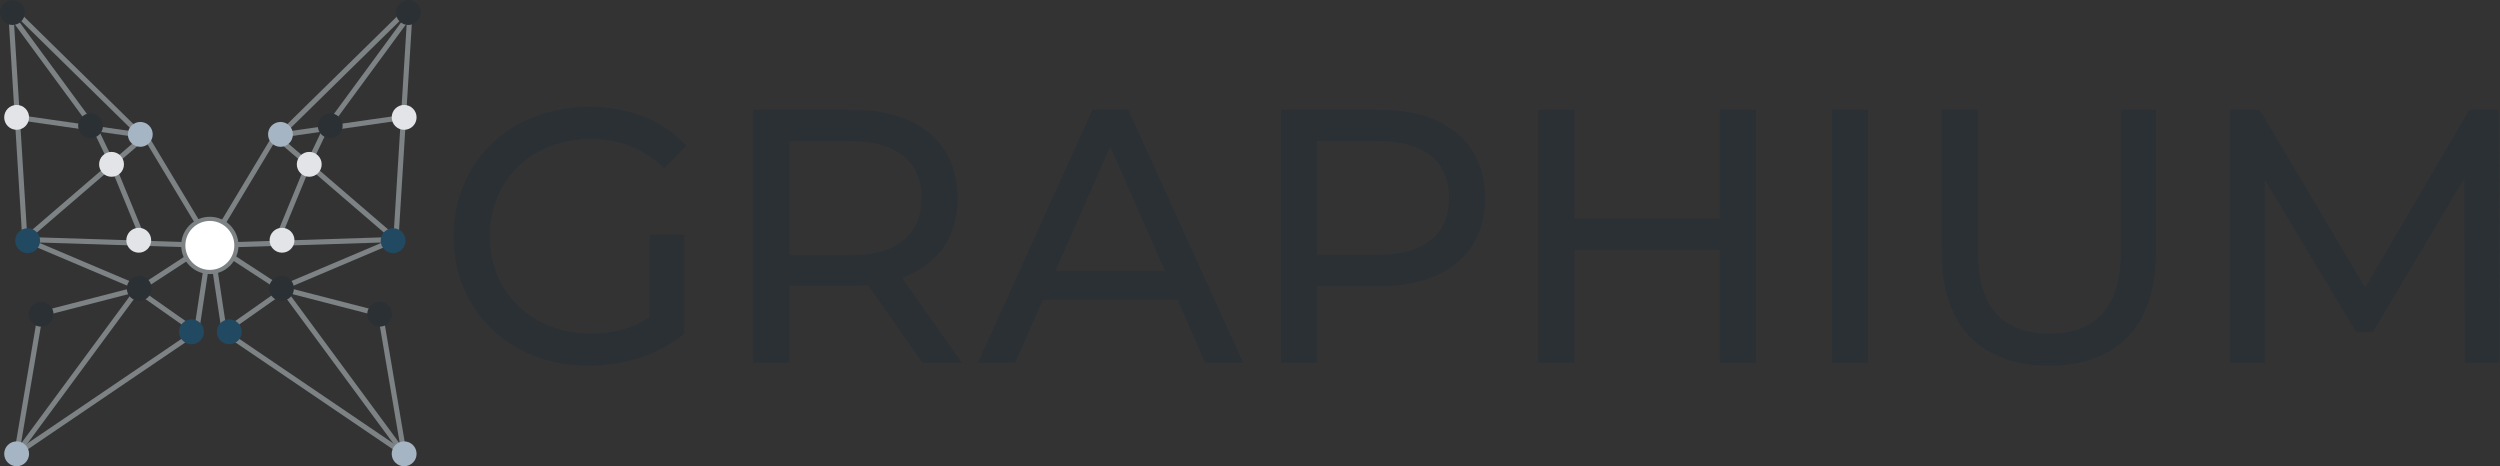 <?xml version="1.0" encoding="UTF-8" standalone="no"?>
<svg
   xmlns:dc="http://purl.org/dc/elements/1.1/"
   xmlns:cc="http://creativecommons.org/ns#"
   xmlns:rdf="http://www.w3.org/1999/02/22-rdf-syntax-ns#"
   xmlns:svg="http://www.w3.org/2000/svg"
   xmlns="http://www.w3.org/2000/svg"
   xmlns:sodipodi="http://sodipodi.sourceforge.net/DTD/sodipodi-0.dtd"
   xmlns:inkscape="http://www.inkscape.org/namespaces/inkscape"
   version="1.1"
   id="svg2"
   xml:space="preserve"
   width="663.6"
   height="123.764"
   viewBox="0 0 663.6 123.764"
   sodipodi:docname="Graphium_Colour_Positive.ai"><rect x="0" y="0" width="663.6" height="123.764" fill="#333333" stroke="none"/><defs
     id="defs6"><clipPath
       clipPathUnits="userSpaceOnUse"
       id="clipPath18"><path
         d="M 0,92.823 H 497.7 V 0 H 0 Z"
         id="path16" /></clipPath></defs><sodipodi:namedview
     pagecolor="#ffffff"
     bordercolor="#666666"
     borderopacity="1"
     objecttolerance="10"
     gridtolerance="10"
     guidetolerance="10"
     inkscape:pageopacity="0"
     inkscape:pageshadow="2"
     inkscape:window-width="640"
     inkscape:window-height="480"
     id="namedview4" /><g
     id="g10"
     inkscape:groupmode="layer"
     inkscape:label="Graphium_Colour_Positive"
     transform="matrix(1.333,0,0,-1.333,0,123.764)"><g
       id="g12"><g
         id="g14"
         clip-path="url(#clipPath18)"><g
           id="g20"
           transform="translate(129.351,46.079)"><path
             d="m 0,0 h 6.913 v -19.658 c -5.041,-4.248 -12.026,-6.408 -19.082,-6.408 -15.481,0 -26.858,10.873 -26.858,25.778 0,14.905 11.377,25.778 27.002,25.778 7.992,0 14.761,-2.664 19.369,-7.777 L 2.88,13.249 c -4.176,4.032 -8.929,5.832 -14.617,5.832 -11.665,0 -20.09,-8.137 -20.09,-19.369 0,-11.089 8.425,-19.37 20.018,-19.37 4.248,0 8.208,0.936 11.809,3.24 z"
             style="fill:#2b3035;fill-opacity:1;fill-rule:nonzero;stroke:none"
             id="path22" /></g><g
           id="g24"
           transform="translate(183.494,53.424)"><path
             d="m 0,0 c 0,7.2 -4.824,11.305 -14.041,11.305 h -12.241 v -22.682 h 12.241 C -4.824,-11.377 0,-7.201 0,0 m 0.216,-32.835 -10.873,15.481 c -1.008,-0.072 -2.088,-0.144 -3.168,-0.144 h -12.457 v -15.337 h -7.201 v 50.404 h 19.658 C -0.72,17.569 7.201,10.944 7.201,0 7.201,-7.777 3.168,-13.394 -3.888,-15.914 L 8.065,-32.835 Z"
             style="fill:#2b3035;fill-opacity:1;fill-rule:nonzero;stroke:none"
             id="path26" /></g><g
           id="g28"
           transform="translate(231.949,38.95)"><path
             d="M 0,0 -10.873,24.698 -21.746,0 Z m 2.52,-5.761 h -26.786 l -5.545,-12.6 h -7.416 l 22.826,50.404 h 7.129 L 15.625,-18.361 H 8.064 Z"
             style="fill:#2b3035;fill-opacity:1;fill-rule:nonzero;stroke:none"
             id="path30" /></g><g
           id="g32"
           transform="translate(288.541,53.424)"><path
             d="m 0,0 c 0,7.2 -4.824,11.305 -14.041,11.305 h -12.241 v -22.611 h 12.241 C -4.824,-11.306 0,-7.201 0,0 m 7.201,0 c 0,-10.945 -7.921,-17.57 -21.026,-17.57 h -12.457 v -15.265 h -7.201 v 50.404 h 19.658 C -0.72,17.569 7.201,10.944 7.201,0"
             style="fill:#2b3035;fill-opacity:1;fill-rule:nonzero;stroke:none"
             id="path34" /></g><g
           id="g36"
           transform="translate(349.669,70.993)"><path
             d="m 0,0 v -50.404 h -7.2 v 22.466 h -28.946 v -22.466 h -7.202 V 0 h 7.202 V -21.674 H -7.2 L -7.2,0 Z"
             style="fill:#2b3035;fill-opacity:1;fill-rule:nonzero;stroke:none"
             id="path38" /></g><path
           d="m 364.785,70.993 h 7.201 V 20.589 h -7.201 z"
           style="fill:#2b3035;fill-opacity:1;fill-rule:nonzero;stroke:none"
           id="path40" /><g
           id="g42"
           transform="translate(386.673,42.335)"><path
             d="M 0,0 V 28.658 H 7.2 V 0.287 c 0,-11.16 5.113,-16.201 14.186,-16.201 9.072,0 14.257,5.041 14.257,16.201 v 28.371 h 6.984 V 0 c 0,-14.618 -7.992,-22.322 -21.314,-22.322 C 8.064,-22.322 0,-14.618 0,0"
             style="fill:#2b3035;fill-opacity:1;fill-rule:nonzero;stroke:none"
             id="path44" /></g><g
           id="g46"
           transform="translate(490.788,20.589)"><path
             d="M 0,0 -0.072,36.723 -18.29,6.12 h -3.313 L -39.819,36.507 V 0 h -6.913 v 50.404 h 5.904 L -19.802,14.977 0.936,50.404 H 6.84 L 6.912,0 Z"
             style="fill:#2b3035;fill-opacity:1;fill-rule:nonzero;stroke:none"
             id="path48" /></g><g
           id="g50"
           transform="translate(2.608,1.383)"><path
             d="M 0,0 4.975,29.31 23.741,34.146 1.855,43.428 -1.042,90.208 17.017,65.622 20.35,58.666 26.517,43.661 25.573,43.272 19.417,58.252 16.146,65.101 0.191,86.808 2.834,44.121 26.912,33.91 5.871,28.487 1.406,2.188 36.039,25.687 38.646,42.951 25.608,64.647 26.482,65.172 39.709,43.162 36.981,25.094 Z"
             style="fill:#7d8285;fill-opacity:1;fill-rule:nonzero;stroke:none"
             id="path52" /></g><g
           id="g54"
           transform="translate(27.577,65.723)"><path
             d="M 0,0 -24.244,23.803 -23.529,24.53 0.715,0.728 Z"
             style="fill:#7d8285;fill-opacity:1;fill-rule:nonzero;stroke:none"
             id="path56" /></g><g
           id="g58"
           transform="translate(26.939,65.582)"><path
             d="M 0,0 -23.564,3.388 -23.419,4.397 0.146,1.01 Z"
             style="fill:#7d8285;fill-opacity:1;fill-rule:nonzero;stroke:none"
             id="path60" /></g><g
           id="g62"
           transform="translate(41.77,43.467)"><path
             d="M 0,0 -38.143,1.223 -14.373,21.674 -13.708,20.9 -35.491,2.158 0.032,1.02 Z"
             style="fill:#7d8285;fill-opacity:1;fill-rule:nonzero;stroke:none"
             id="path64" /></g><g
           id="g66"
           transform="translate(3.722,2.174)"><path
             d="m 0,0 -0.821,0.605 23.085,31.293 0.821,-0.605 z"
             style="fill:#7d8285;fill-opacity:1;fill-rule:nonzero;stroke:none"
             id="path68" /></g><g
           id="g70"
           transform="translate(38.825,26.356)"><path
             d="M 0,0 -9.952,6.996 -9.365,7.83 0.587,0.834 Z"
             style="fill:#7d8285;fill-opacity:1;fill-rule:nonzero;stroke:none"
             id="path72" /></g><g
           id="g74"
           transform="translate(28.213,34.983)"><path
             d="M 0,0 -0.557,0.855 13.294,9.884 13.851,9.028 Z"
             style="fill:#7d8285;fill-opacity:1;fill-rule:nonzero;stroke:none"
             id="path76" /></g><g
           id="g78"
           transform="translate(4.953,90.347)"><path
             d="m 0,0 c 0,-1.368 -1.109,-2.476 -2.476,-2.476 -1.368,0 -2.477,1.108 -2.477,2.476 0,1.368 1.109,2.476 2.477,2.476 C -1.109,2.476 0,1.368 0,0"
             style="fill:#2b3035;fill-opacity:1;fill-rule:nonzero;stroke:none"
             id="path80" /></g><g
           id="g82"
           transform="translate(30.411,66.087)"><path
             d="m 0,0 c 0,-1.368 -1.109,-2.476 -2.476,-2.476 -1.368,0 -2.477,1.108 -2.477,2.476 0,1.368 1.109,2.476 2.477,2.476 C -1.109,2.476 0,1.368 0,0"
             style="fill:#a6b5c3;fill-opacity:1;fill-rule:nonzero;stroke:none"
             id="path84" /></g><g
           id="g86"
           transform="translate(7.983,44.92)"><path
             d="m 0,0 c 0,-1.368 -1.109,-2.476 -2.476,-2.476 -1.368,0 -2.477,1.108 -2.477,2.476 0,1.368 1.109,2.476 2.477,2.476 C -1.109,2.476 0,1.368 0,0"
             style="fill:#224962;fill-opacity:1;fill-rule:nonzero;stroke:none"
             id="path88" /></g><g
           id="g90"
           transform="translate(20.509,67.806)"><path
             d="m 0,0 c 0,-1.368 -1.109,-2.476 -2.476,-2.476 -1.368,0 -2.477,1.108 -2.477,2.476 0,1.368 1.109,2.476 2.477,2.476 C -1.109,2.476 0,1.368 0,0"
             style="fill:#2b3035;fill-opacity:1;fill-rule:nonzero;stroke:none"
             id="path92" /></g><g
           id="g94"
           transform="translate(5.788,69.475)"><path
             d="m 0,0 c 0,-1.368 -1.109,-2.476 -2.476,-2.476 -1.368,0 -2.477,1.108 -2.477,2.476 0,1.368 1.109,2.476 2.477,2.476 C -1.109,2.476 0,1.368 0,0"
             style="fill:#e3e4e8;fill-opacity:1;fill-rule:nonzero;stroke:none"
             id="path96" /></g><g
           id="g98"
           transform="translate(24.685,60.123)"><path
             d="m 0,0 c 0,-1.368 -1.109,-2.476 -2.476,-2.476 -1.368,0 -2.477,1.108 -2.477,2.476 0,1.368 1.109,2.476 2.477,2.476 C -1.109,2.476 0,1.368 0,0"
             style="fill:#e3e4e8;fill-opacity:1;fill-rule:nonzero;stroke:none"
             id="path100" /></g><g
           id="g102"
           transform="translate(30.206,35.41)"><path
             d="m 0,0 c 0,-1.368 -1.109,-2.476 -2.476,-2.476 -1.368,0 -2.477,1.108 -2.477,2.476 0,1.368 1.109,2.476 2.477,2.476 C -1.109,2.476 0,1.368 0,0"
             style="fill:#2b3035;fill-opacity:1;fill-rule:nonzero;stroke:none"
             id="path104" /></g><g
           id="g106"
           transform="translate(40.604,26.773)"><path
             d="m 0,0 c 0,-1.368 -1.109,-2.476 -2.476,-2.476 -1.368,0 -2.477,1.108 -2.477,2.476 0,1.368 1.109,2.476 2.477,2.476 C -1.109,2.476 0,1.368 0,0"
             style="fill:#224962;fill-opacity:1;fill-rule:nonzero;stroke:none"
             id="path108" /></g><g
           id="g110"
           transform="translate(30.105,45.007)"><path
             d="m 0,0 c 0,-1.368 -1.109,-2.476 -2.476,-2.476 -1.368,0 -2.477,1.108 -2.477,2.476 0,1.368 1.109,2.476 2.477,2.476 C -1.109,2.476 0,1.368 0,0"
             style="fill:#e3e4e8;fill-opacity:1;fill-rule:nonzero;stroke:none"
             id="path112" /></g><g
           id="g114"
           transform="translate(10.662,30.271)"><path
             d="m 0,0 c 0,-1.368 -1.109,-2.476 -2.476,-2.476 -1.368,0 -2.477,1.108 -2.477,2.476 0,1.368 1.109,2.476 2.477,2.476 C -1.109,2.476 0,1.368 0,0"
             style="fill:#2b3035;fill-opacity:1;fill-rule:nonzero;stroke:none"
             id="path116" /></g><g
           id="g118"
           transform="translate(5.788,2.477)"><path
             d="m 0,0 c 0,-1.368 -1.109,-2.476 -2.476,-2.476 -1.368,0 -2.477,1.108 -2.477,2.476 0,1.368 1.109,2.476 2.477,2.476 C -1.109,2.476 0,1.368 0,0"
             style="fill:#a6b5c3;fill-opacity:1;fill-rule:nonzero;stroke:none"
             id="path120" /></g><g
           id="g122"
           transform="translate(81.18,1.383)"><path
             d="m 0,0 -36.981,25.094 -2.728,18.068 13.228,22.01 0.874,-0.525 -13.039,-21.696 2.607,-17.264 34.633,-23.499 -4.464,26.299 -21.042,5.423 24.078,10.211 2.644,42.686 -16.004,-21.788 -3.234,-6.792 -6.145,-14.955 -0.943,0.389 6.156,14.979 3.294,6.9 18.108,24.668 -2.897,-46.78 -21.886,-9.282 18.766,-4.836 z"
             style="fill:#7d8285;fill-opacity:1;fill-rule:nonzero;stroke:none"
             id="path124" /></g><g
           id="g126"
           transform="translate(56.211,65.723)"><path
             d="M 0,0 -0.715,0.728 23.529,24.53 24.244,23.803 Z"
             style="fill:#7d8285;fill-opacity:1;fill-rule:nonzero;stroke:none"
             id="path128" /></g><g
           id="g130"
           transform="translate(56.85,65.582)"><path
             d="M 0,0 -0.146,1.01 23.419,4.397 23.564,3.388 Z"
             style="fill:#7d8285;fill-opacity:1;fill-rule:nonzero;stroke:none"
             id="path132" /></g><g
           id="g134"
           transform="translate(42.019,43.467)"><path
             d="M 0,0 -0.032,1.02 35.491,2.158 13.708,20.9 14.373,21.674 38.142,1.223 Z"
             style="fill:#7d8285;fill-opacity:1;fill-rule:nonzero;stroke:none"
             id="path136" /></g><g
           id="g138"
           transform="translate(80.066,2.174)"><path
             d="m 0,0 -23.084,31.293 0.821,0.605 L 0.821,0.605 Z"
             style="fill:#7d8285;fill-opacity:1;fill-rule:nonzero;stroke:none"
             id="path140" /></g><g
           id="g142"
           transform="translate(44.964,26.356)"><path
             d="M 0,0 -0.587,0.834 9.365,7.83 9.952,6.996 Z"
             style="fill:#7d8285;fill-opacity:1;fill-rule:nonzero;stroke:none"
             id="path144" /></g><g
           id="g146"
           transform="translate(55.575,34.983)"><path
             d="M 0,0 -13.851,9.028 -13.294,9.884 0.557,0.855 Z"
             style="fill:#7d8285;fill-opacity:1;fill-rule:nonzero;stroke:none"
             id="path148" /></g><g
           id="g150"
           transform="translate(78.835,90.347)"><path
             d="m 0,0 c 0,-1.368 1.109,-2.476 2.476,-2.476 1.368,0 2.477,1.108 2.477,2.476 0,1.368 -1.109,2.476 -2.477,2.476 C 1.109,2.476 0,1.368 0,0"
             style="fill:#2b3035;fill-opacity:1;fill-rule:nonzero;stroke:none"
             id="path152" /></g><g
           id="g154"
           transform="translate(53.377,66.087)"><path
             d="m 0,0 c 0,-1.368 1.109,-2.476 2.476,-2.476 1.368,0 2.477,1.108 2.477,2.476 0,1.368 -1.109,2.476 -2.477,2.476 C 1.109,2.476 0,1.368 0,0"
             style="fill:#a6b5c3;fill-opacity:1;fill-rule:nonzero;stroke:none"
             id="path156" /></g><g
           id="g158"
           transform="translate(75.805,44.92)"><path
             d="m 0,0 c 0,-1.368 1.109,-2.476 2.476,-2.476 1.368,0 2.477,1.108 2.477,2.476 0,1.368 -1.109,2.476 -2.477,2.476 C 1.109,2.476 0,1.368 0,0"
             style="fill:#224962;fill-opacity:1;fill-rule:nonzero;stroke:none"
             id="path160" /></g><g
           id="g162"
           transform="translate(63.28,67.806)"><path
             d="m 0,0 c 0,-1.368 1.109,-2.476 2.476,-2.476 1.368,0 2.477,1.108 2.477,2.476 0,1.368 -1.109,2.476 -2.477,2.476 C 1.109,2.476 0,1.368 0,0"
             style="fill:#2b3035;fill-opacity:1;fill-rule:nonzero;stroke:none"
             id="path164" /></g><g
           id="g166"
           transform="translate(78,69.475)"><path
             d="m 0,0 c 0,-1.368 1.109,-2.476 2.476,-2.476 1.368,0 2.477,1.108 2.477,2.476 0,1.368 -1.109,2.476 -2.477,2.476 C 1.109,2.476 0,1.368 0,0"
             style="fill:#e3e4e8;fill-opacity:1;fill-rule:nonzero;stroke:none"
             id="path168" /></g><g
           id="g170"
           transform="translate(59.103,60.123)"><path
             d="m 0,0 c 0,-1.368 1.109,-2.476 2.476,-2.476 1.368,0 2.477,1.108 2.477,2.476 0,1.368 -1.109,2.476 -2.477,2.476 C 1.109,2.476 0,1.368 0,0"
             style="fill:#e3e4e8;fill-opacity:1;fill-rule:nonzero;stroke:none"
             id="path172" /></g><g
           id="g174"
           transform="translate(53.582,35.41)"><path
             d="m 0,0 c 0,-1.368 1.109,-2.476 2.476,-2.476 1.368,0 2.477,1.108 2.477,2.476 0,1.368 -1.109,2.476 -2.477,2.476 C 1.109,2.476 0,1.368 0,0"
             style="fill:#2b3035;fill-opacity:1;fill-rule:nonzero;stroke:none"
             id="path176" /></g><g
           id="g178"
           transform="translate(43.185,26.773)"><path
             d="m 0,0 c 0,-1.368 1.109,-2.476 2.476,-2.476 1.368,0 2.477,1.108 2.477,2.476 0,1.368 -1.109,2.476 -2.477,2.476 C 1.109,2.476 0,1.368 0,0"
             style="fill:#224962;fill-opacity:1;fill-rule:nonzero;stroke:none"
             id="path180" /></g><g
           id="g182"
           transform="translate(53.683,45.007)"><path
             d="m 0,0 c 0,-1.368 1.109,-2.476 2.476,-2.476 1.368,0 2.477,1.108 2.477,2.476 0,1.368 -1.109,2.476 -2.477,2.476 C 1.109,2.476 0,1.368 0,0"
             style="fill:#e3e4e8;fill-opacity:1;fill-rule:nonzero;stroke:none"
             id="path184" /></g><g
           id="g186"
           transform="translate(73.126,30.271)"><path
             d="m 0,0 c 0,-1.368 1.109,-2.476 2.476,-2.476 1.368,0 2.477,1.108 2.477,2.476 0,1.368 -1.109,2.476 -2.477,2.476 C 1.109,2.476 0,1.368 0,0"
             style="fill:#2b3035;fill-opacity:1;fill-rule:nonzero;stroke:none"
             id="path188" /></g><g
           id="g190"
           transform="translate(78,2.477)"><path
             d="m 0,0 c 0,-1.368 1.109,-2.476 2.476,-2.476 1.368,0 2.477,1.108 2.477,2.476 0,1.368 -1.109,2.476 -2.477,2.476 C 1.109,2.476 0,1.368 0,0"
             style="fill:#a6b5c3;fill-opacity:1;fill-rule:nonzero;stroke:none"
             id="path192" /></g><g
           id="g194"
           transform="translate(47.074,43.976)"><path
             d="m 0,0 c 0,-2.921 -2.368,-5.289 -5.289,-5.289 -2.92,0 -5.288,2.368 -5.288,5.289 0,2.921 2.368,5.289 5.288,5.289 C -2.368,5.289 0,2.921 0,0"
             style="fill:#ffffff;fill-opacity:1;fill-rule:nonzero;stroke:none"
             id="path196" /></g><g
           id="g198"
           transform="translate(41.786,48.85)"><path
             d="m 0,0 c -2.688,0 -4.874,-2.186 -4.874,-4.874 0,-2.687 2.186,-4.874 4.874,-4.874 2.688,0 4.874,2.187 4.874,4.874 C 4.874,-2.186 2.688,0 0,0 m 0,-10.578 c -3.145,0 -5.704,2.559 -5.704,5.704 0,3.145 2.559,5.704 5.704,5.704 3.145,0 5.704,-2.559 5.704,-5.704 0,-3.145 -2.559,-5.704 -5.704,-5.704"
             style="fill:#7d8285;fill-opacity:1;fill-rule:nonzero;stroke:none"
             id="path200" /></g></g></g></g></svg>
